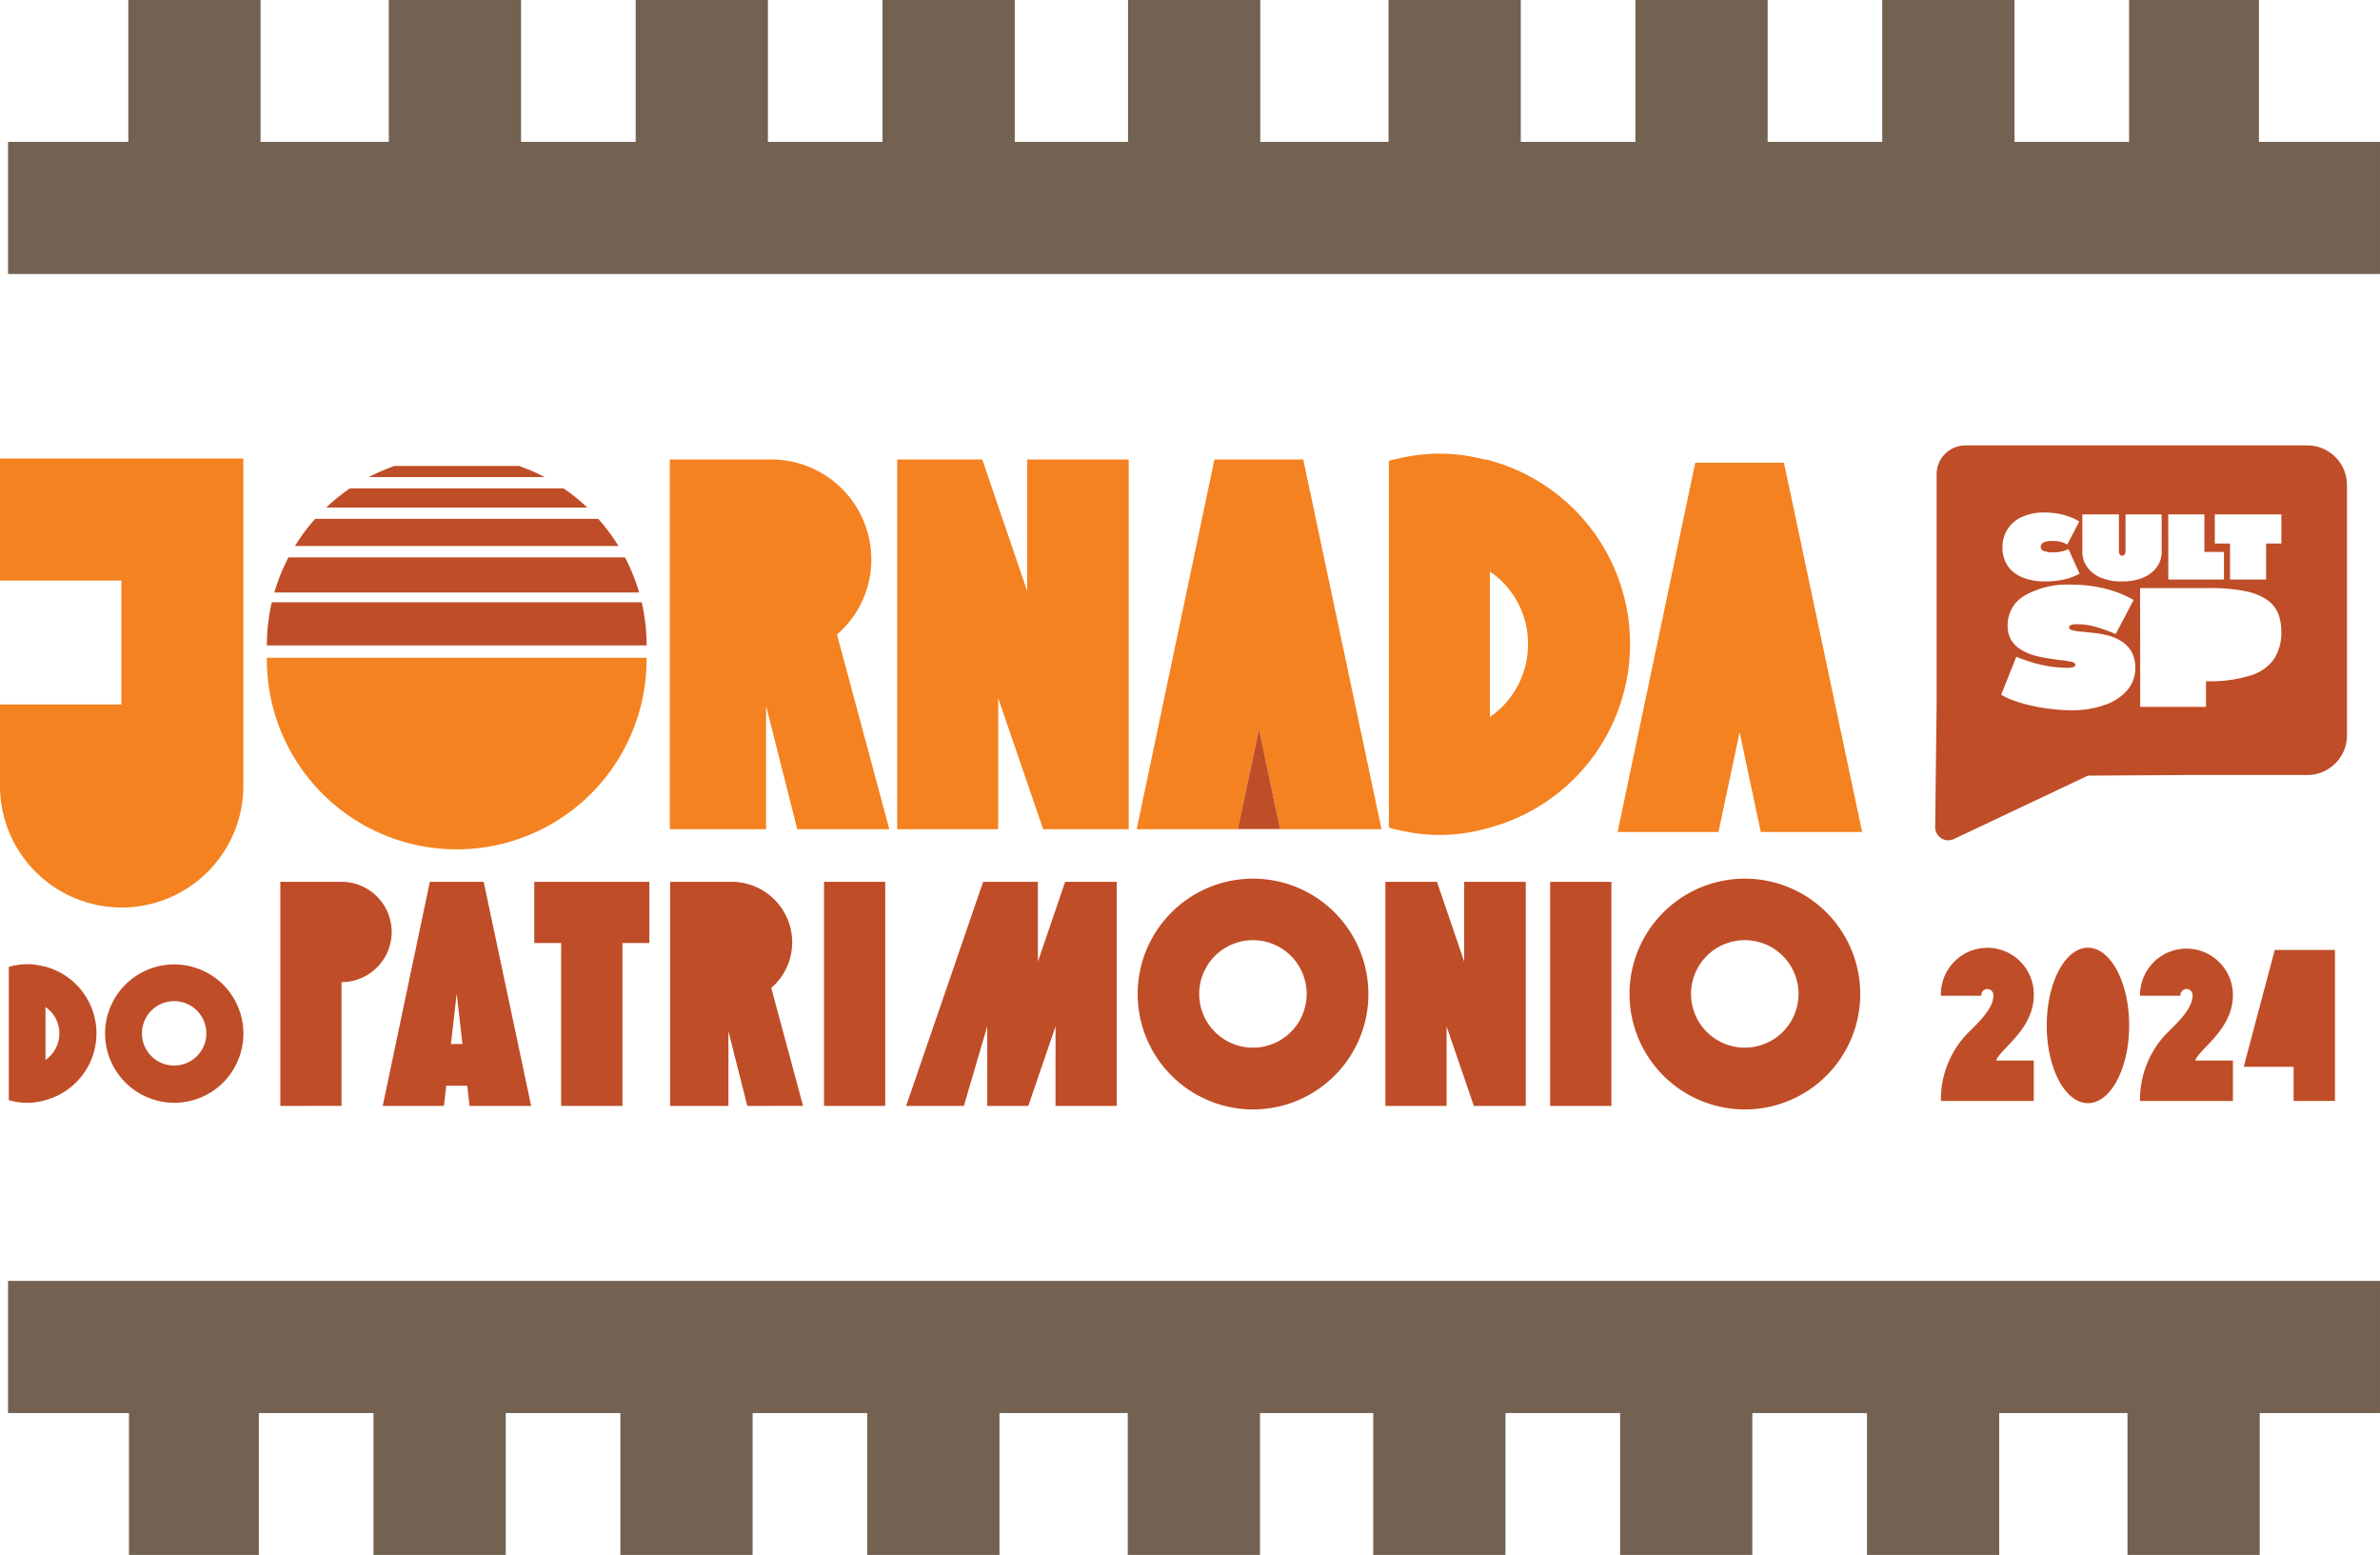 <svg xmlns="http://www.w3.org/2000/svg" width="159.43" height="104.134" viewBox="0 0 159.43 104.134"><g transform="translate(-202.163 -129)"><path d="M4696,1185.062V1179.8h8.131v-8.3H4696v-8.172h16.3v21.736a8.152,8.152,0,1,1-16.3,0Zm17.875-8.391h25.437a12.719,12.719,0,1,1-25.437,0Zm75.554,11.478c-.143-.037-.283-.073-.391-.108v-24.545a1.334,1.334,0,0,1,.391-.105,12.046,12.046,0,0,1,3.011-.39,11.856,11.856,0,0,1,2.975.39,1.519,1.519,0,0,1,.391.071h0a12.739,12.739,0,0,1,0,24.58c-.142.037-.248.073-.391.108a11.855,11.855,0,0,1-2.975.388A12.1,12.1,0,0,1,4789.429,1188.148Zm6.377-7.51a5.9,5.9,0,0,0,2.55-4.888,5.833,5.833,0,0,0-2.55-4.853Zm18.143,7.7-1.416-6.686-1.416,6.686h-6.756l5.2-24.728h5.943l5.235,24.728Zm-64.542-.185-2.089-8.254v8.254h-6.447v-24.761h6.767a6.7,6.7,0,0,1,6.729,6.694h0a6.622,6.622,0,0,1-2.3,5.031l3.507,13.035Zm32.339,0-1.417-6.7-1.417,6.7h-6.767l5.207-24.76h5.95l5.243,24.76Zm-15.868,0-3.012-8.785v8.785H4756.1v-24.76h5.7l3.01,8.82v-8.82h6.8v24.76Z" transform="translate(-4493.837 -1003.621)" fill="#f48220"></path><path d="M4846.783,1267.134h-8.808v-9.5h-8.592v9.5h-8.858v-9.5h-7.679v9.5h-8.859v-9.5h-7.676v9.5h-8.86v-9.5h-7.587v9.5h-8.858v-9.5h-8.592v9.5h-8.86v-9.5h-7.676v9.5h-8.859v-9.5h-7.676v9.5h-8.862v-9.5H4712.8v9.5h-8.7v-9.5H4696v-8.851h158.89v8.851h-8.056v9.5Zm-8.43-85.784H4696V1172.5h8.056V1163h8.859v9.5h8.592V1163h8.858v9.5h7.678V1163h8.859v9.5h7.676V1163h8.86v9.5h7.587V1163h8.859v9.5h8.591V1163h8.859v9.5h7.677V1163h8.859v9.5h7.676V1163h8.861v9.5h7.676V1163h8.7v9.5h8.107v8.849Z" transform="translate(-4493.298 -1034)" fill="#736252"></path><path d="M4804.567,1199.719a7.728,7.728,0,1,1,7.728,7.75A7.737,7.737,0,0,1,4804.567,1199.719Zm4.122,0a3.6,3.6,0,1,0,3.606-3.587A3.6,3.6,0,0,0,4808.689,1199.722Zm-37.07,0a7.728,7.728,0,1,1,7.728,7.75A7.737,7.737,0,0,1,4771.619,1199.719Zm4.122,0a3.6,3.6,0,1,0,3.606-3.587A3.6,3.6,0,0,0,4775.741,1199.722Zm23.512,7.514v-15.008h4.1v15.008Zm-5.113,0-1.827-5.326v5.326h-4.1v-15.008h3.455l1.825,5.345v-5.345h4.125v15.008Zm-28.022,0v-5.326l-1.825,5.326h-2.751v-5.326l-1.565,5.326h-3.867l5.157-15.008h3.669v5.345l1.825-5.345h3.455v15.008Zm-15.509,0v-15.008h4.1v15.008Zm-5.138,0-1.266-5v5H4740.3v-15.008h4.1a4.058,4.058,0,0,1,4.076,4.057v0a4.009,4.009,0,0,1-1.4,3.048l2.128,7.9Zm-12.471,0v-10.908h-1.8v-4.1h7.707v4.1h-1.8v10.908Zm-6.137,0-.152-1.352H4725.3l-.152,1.352h-4.1l3.156-15.008h3.607l3.18,15.008Zm-1.246-4.144h.771l-.385-3.37Zm-11.429,4.144v-15.008h4.1v0a3.359,3.359,0,1,1,0,6.718v8.287Zm118.328-5.39c0-2.874,1.238-5.205,2.761-5.205s2.759,2.331,2.759,5.205-1.235,5.205-2.759,5.205S4832.516,1204.72,4832.516,1201.846Zm-136.372,5.04c-.053-.013-.1-.024-.144-.038v-8.922a.5.5,0,0,1,.144-.038,4.221,4.221,0,0,1,2.175,0,.5.5,0,0,1,.139.026,4.628,4.628,0,0,1,0,8.932l-.139.039h0a4.188,4.188,0,0,1-1.082.142A4.278,4.278,0,0,1,4696.144,1206.885Zm2.313-2.732a2.138,2.138,0,0,0,.929-1.777,2.108,2.108,0,0,0-.929-1.761Zm3.992-1.777a4.633,4.633,0,1,1,4.634,4.649A4.64,4.64,0,0,1,4702.45,1202.377Zm2.47,0a2.157,2.157,0,1,0,4.315,0,2.157,2.157,0,0,0-4.315,0Zm133.847,4.527a6.354,6.354,0,0,1,2.037-4.771c.845-.844,1.483-1.56,1.483-2.318a.407.407,0,0,0-.814,0c0,.015,0,.027,0,.042h-2.708v-.042a3.112,3.112,0,0,1,6.224,0c0,2.316-2.275,3.609-2.526,4.383h2.526v2.706Zm-13.338,0a6.341,6.341,0,0,1,2.034-4.771c.843-.844,1.483-1.56,1.483-2.318a.406.406,0,0,0-.812,0c0,.015,0,.027,0,.042h-2.706v-.042a3.111,3.111,0,1,1,6.221,0c0,2.316-2.273,3.609-2.522,4.383h2.522v2.706Zm23.625,0v-2.286h-3.342l2.078-7.826h4.033V1206.9Zm-7.174-10.2h0Zm-13.34,0h0Zm-3.091-7.395a.889.889,0,0,1-.407-.751l.1-8.256v-15.377a1.93,1.93,0,0,1,1.933-1.924h22.889a2.66,2.66,0,0,1,2.665,2.65v16.776h0a2.659,2.659,0,0,1-2.663,2.648h-8.058l-6.633.041-8.982,4.248a.875.875,0,0,1-.376.084A.885.885,0,0,1,4825.448,1189.308Zm4.016-9.614h0a4.416,4.416,0,0,0,.906.415,8.616,8.616,0,0,0,1.2.333,9.6,9.6,0,0,0,1.327.217,10.442,10.442,0,0,0,1.269.078,6.507,6.507,0,0,0,2.234-.356,3.41,3.41,0,0,0,1.5-.977,2.191,2.191,0,0,0,.546-1.465,2.278,2.278,0,0,0-.236-1.1,2.039,2.039,0,0,0-.638-.688,3.272,3.272,0,0,0-.866-.4,8.217,8.217,0,0,0-.944-.184c-.47-.049-.761-.079-.872-.089a2.982,2.982,0,0,1-.631-.095c-.166-.034-.248-.095-.248-.189q0-.217.518-.217a4.551,4.551,0,0,1,1.28.178,12.038,12.038,0,0,1,1.327.477l1.2-2.28a7.526,7.526,0,0,0-1.866-.749,9.161,9.161,0,0,0-2.285-.276,5.777,5.777,0,0,0-3.151.732,2.266,2.266,0,0,0-1.137,2.008,1.792,1.792,0,0,0,.246.977,1.937,1.937,0,0,0,.654.637,3.386,3.386,0,0,0,.884.384,7.288,7.288,0,0,0,.966.2q.325.058.9.129c.248.029.462.063.643.1.164.044.246.11.246.194a.162.162,0,0,1-.116.15,1.26,1.26,0,0,1-.458.056,7.65,7.65,0,0,1-1.67-.194,10.242,10.242,0,0,1-1.716-.544Zm9.313.815h4.409v-1.715h.05a8.99,8.99,0,0,0,2.939-.389,2.933,2.933,0,0,0,1.575-1.114,3.25,3.25,0,0,0,.481-1.8h0a3.31,3.31,0,0,0-.19-1.17,2.106,2.106,0,0,0-.7-.933,3.92,3.92,0,0,0-1.471-.616,11.526,11.526,0,0,0-2.492-.216h-4.611Zm-3.872-10.4a1.727,1.727,0,0,0,.33,1.052,2.043,2.043,0,0,0,.917.7,3.554,3.554,0,0,0,1.4.25,3.682,3.682,0,0,0,1.411-.25,2.151,2.151,0,0,0,.917-.7,1.713,1.713,0,0,0,.333-1.052h0v-2.488h-2.42v2.448a.387.387,0,0,1-.06.23.179.179,0,0,1-.158.089c-.15,0-.224-.107-.224-.32v-2.449H4834.9Zm-4.085-2.3a2.157,2.157,0,0,0-1.269,2.012,2.163,2.163,0,0,0,.333,1.217,2.107,2.107,0,0,0,.982.792,3.9,3.9,0,0,0,1.56.28,5.555,5.555,0,0,0,1.264-.138,3.585,3.585,0,0,0,1.025-.387l-.742-1.64a1.775,1.775,0,0,1-.47.158,2.359,2.359,0,0,1-.543.062,1.781,1.781,0,0,1-.619-.089.29.29,0,0,1-.231-.279c0-.267.272-.4.813-.4a2.377,2.377,0,0,1,.516.058,1.607,1.607,0,0,1,.45.185l.806-1.541a3.206,3.206,0,0,0-.566-.287,4.958,4.958,0,0,0-.8-.23,5.261,5.261,0,0,0-.954-.088A3.488,3.488,0,0,0,4830.819,1167.809Zm12.953,1.762h1.021v2.412h2.417v-2.412h1.021v-1.951h-4.459Zm-3.115,2.412h3.729v-1.85h-1.31v-2.514h-2.42Zm-59.5,16.713h-2.832l1.417-6.7,1.415,6.695h0Zm-67.87-12.3a12.7,12.7,0,0,1,.33-2.891h24.776a12.714,12.714,0,0,1,.331,2.891Zm.5-3.544a12.573,12.573,0,0,1,.947-2.355h22.54a12.674,12.674,0,0,1,.948,2.355Zm1.381-3.114a12.659,12.659,0,0,1,1.354-1.818h18.963a12.86,12.86,0,0,1,1.357,1.818Zm2.094-2.578a12.778,12.778,0,0,1,1.589-1.282h14.306a12.726,12.726,0,0,1,1.591,1.282Zm2.857-2.04a12.436,12.436,0,0,1,1.723-.744h8.327a12.526,12.526,0,0,1,1.722.744Z" transform="translate(-4493.247 -1004.169)" fill="#bf4d27"></path></g></svg>